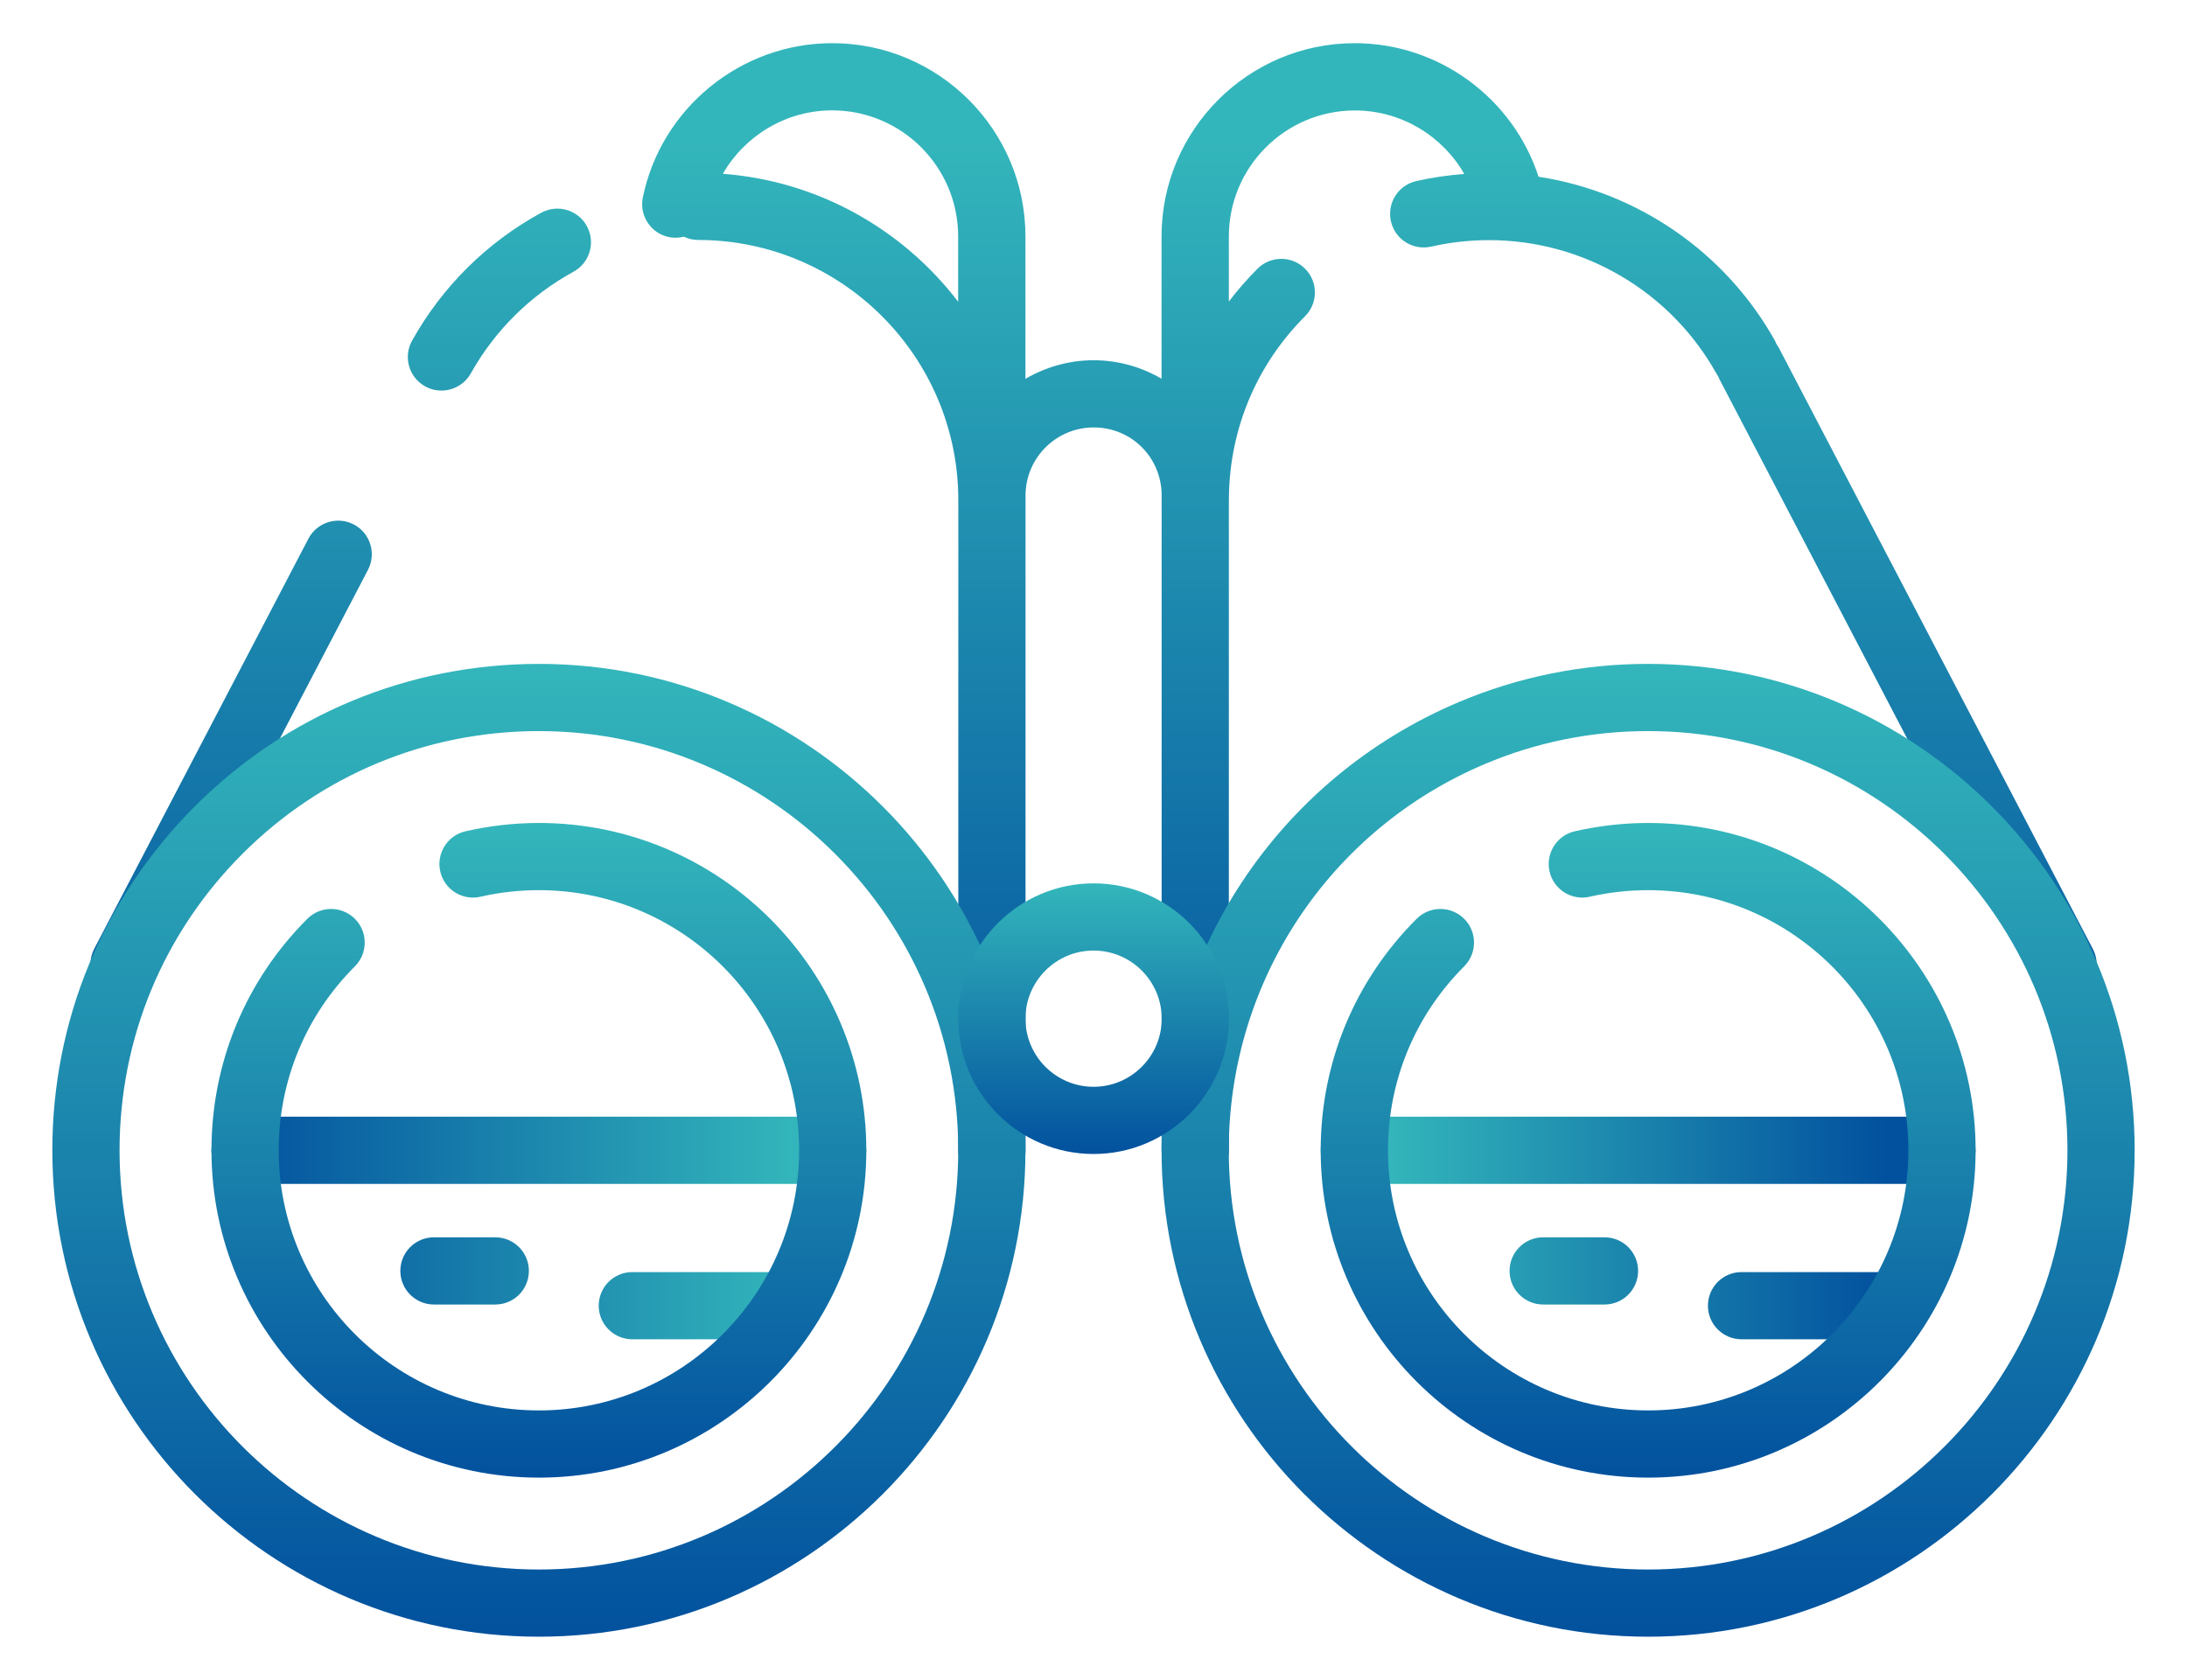 <?xml version="1.0" encoding="UTF-8"?><svg id="Livello_1" xmlns="http://www.w3.org/2000/svg" xmlns:xlink="http://www.w3.org/1999/xlink" viewBox="0 0 260.3 200"><defs><style>.cls-1{fill:url(#Sfumatura_senza_nome_20-10);}.cls-2{fill:url(#Sfumatura_senza_nome_20-11);}.cls-3{fill:url(#Sfumatura_senza_nome_14-3);}.cls-4{fill:url(#Sfumatura_senza_nome_14-2);}.cls-5{fill:url(#Sfumatura_senza_nome_20-2);}.cls-6{fill:url(#Sfumatura_senza_nome_20-3);}.cls-7{fill:url(#Sfumatura_senza_nome_20-4);}.cls-8{fill:url(#Sfumatura_senza_nome_20-5);}.cls-9{fill:url(#Sfumatura_senza_nome_20-6);}.cls-10{fill:url(#Sfumatura_senza_nome_20-7);}.cls-11{fill:url(#Sfumatura_senza_nome_20-8);}.cls-12{fill:url(#Sfumatura_senza_nome_20-9);}.cls-13{fill:url(#Sfumatura_senza_nome_20);}.cls-14{fill:url(#Sfumatura_senza_nome_14);}</style><linearGradient id="Sfumatura_senza_nome_20" x1="59.43" y1="138.27" x2="59.43" y2="16.53" gradientUnits="userSpaceOnUse"><stop offset="0" stop-color="#02519e"/><stop offset="1" stop-color="#33b6bb"/></linearGradient><linearGradient id="Sfumatura_senza_nome_20-2" x1="27.51" y1="138.27" x2="27.51" y2="16.53" xlink:href="#Sfumatura_senza_nome_20"/><linearGradient id="Sfumatura_senza_nome_20-3" x1="162.98" y1="138.27" x2="162.98" y2="16.53" xlink:href="#Sfumatura_senza_nome_20"/><linearGradient id="Sfumatura_senza_nome_20-4" x1="27.47" y1="136.95" x2="94.66" y2="136.95" xlink:href="#Sfumatura_senza_nome_20"/><linearGradient id="Sfumatura_senza_nome_20-5" x1="27.47" y1="155.45" x2="94.66" y2="155.45" xlink:href="#Sfumatura_senza_nome_20"/><linearGradient id="Sfumatura_senza_nome_20-6" x1="27.47" y1="151.31" x2="94.66" y2="151.31" xlink:href="#Sfumatura_senza_nome_20"/><linearGradient id="Sfumatura_senza_nome_20-7" x1="64.14" y1="194.86" x2="64.14" y2="79.04" xlink:href="#Sfumatura_senza_nome_20"/><linearGradient id="Sfumatura_senza_nome_20-8" x1="64.14" y1="175.92" x2="64.14" y2="97.98" xlink:href="#Sfumatura_senza_nome_20"/><linearGradient id="Sfumatura_senza_nome_20-9" x1="196.16" y1="194.86" x2="196.16" y2="79.04" xlink:href="#Sfumatura_senza_nome_20"/><linearGradient id="Sfumatura_senza_nome_14" x1="165.14" y1="136.95" x2="224.4" y2="136.95" gradientUnits="userSpaceOnUse"><stop offset="0" stop-color="#33b6bb"/><stop offset="1" stop-color="#02519e"/></linearGradient><linearGradient id="Sfumatura_senza_nome_14-2" y1="155.45" y2="155.45" xlink:href="#Sfumatura_senza_nome_14"/><linearGradient id="Sfumatura_senza_nome_14-3" y1="151.31" y2="151.31" xlink:href="#Sfumatura_senza_nome_14"/><linearGradient id="Sfumatura_senza_nome_20-10" x1="196.16" y1="175.92" x2="196.16" y2="97.98" xlink:href="#Sfumatura_senza_nome_20"/><linearGradient id="Sfumatura_senza_nome_20-11" x1="130.16" y1="137.39" x2="130.16" y2="105.18" xlink:href="#Sfumatura_senza_nome_20"/></defs><path class="cls-13" d="m64.41,25.33c-6.46,3.53-11.77,8.79-15.36,15.22-1.08,1.93-.39,4.37,1.54,5.44.62.35,1.29.51,1.95.51,1.4,0,2.76-.74,3.5-2.05,2.86-5.11,7.08-9.29,12.22-12.1,1.94-1.06,2.65-3.49,1.59-5.43-1.06-1.94-3.49-2.65-5.43-1.59Z"/><path class="cls-5" d="m42.11,62.44c-1.96-1.02-4.38-.26-5.4,1.69l-25.49,48.82c-1.02,1.96-.26,4.38,1.69,5.4.59.31,1.22.46,1.85.46,1.44,0,2.83-.78,3.55-2.15l25.49-48.82c1.02-1.96.26-4.38-1.69-5.4Z"/><path class="cls-6" d="m249.08,112.95l-37.37-71.56c-.08-.15-.18-.28-.27-.41-.06-.14-.11-.29-.19-.43-5.92-10.58-16.37-17.7-28.13-19.51-3.04-9.35-11.85-15.9-21.87-15.9-12.68,0-23,10.32-23,23v16.95c-2.38-1.39-5.14-2.2-8.09-2.2s-5.72.82-8.11,2.21v-16.96c0-12.68-10.32-23-23-23-10.88,0-20.36,7.73-22.54,18.37-.44,2.16.95,4.28,3.12,4.72.6.12,1.2.09,1.76-.05.52.24,1.09.39,1.7.39,17.08,0,30.97,13.89,30.97,30.97v77.41c0,2.21,1.79,4,4,4s4-1.79,4-4V58.98c.01-4.46,3.64-8.09,8.11-8.09s7.95,3.49,8.09,7.84v78.22c0,2.21,1.79,4,4,4s4-1.79,4-4V59.54c0-.18.01-.36.01-.54,0,0,0,0,0,0s0,0,0,0c.14-8.07,3.34-15.63,9.06-21.35,1.56-1.56,1.56-4.09,0-5.66-1.56-1.56-4.09-1.56-5.66,0-1.23,1.24-2.37,2.54-3.41,3.91v-7.75c0-8.27,6.73-15,15-15,5.48,0,10.4,3,13.02,7.56-1.93.15-3.85.42-5.72.85-2.15.49-3.5,2.63-3.01,4.79.49,2.15,2.63,3.5,4.79,3.01,2.25-.51,4.57-.77,6.9-.77,11.21,0,21.58,6.08,27.05,15.88.07.13.15.24.23.36.04.09.06.19.11.28l37.37,71.56c.71,1.37,2.11,2.15,3.55,2.15.62,0,1.26-.15,1.85-.46,1.96-1.02,2.72-3.44,1.69-5.4ZM86.03,20.7c2.62-4.56,7.54-7.56,13.01-7.56,8.27,0,15,6.73,15,15v7.78c-6.57-8.59-16.61-14.37-28.02-15.23Z"/><path class="cls-7" d="m99.11,140.95H29.17c-2.21,0-4-1.79-4-4s1.79-4,4-4h69.94c2.21,0,4,1.79,4,4s-1.79,4-4,4Z"/><path class="cls-8" d="m92.54,159.45h-17.28c-2.21,0-4-1.79-4-4s1.79-4,4-4h17.28c2.21,0,4,1.79,4,4s-1.79,4-4,4Z"/><path class="cls-9" d="m58.95,155.31h-7.3c-2.21,0-4-1.79-4-4s1.79-4,4-4h7.3c2.21,0,4,1.79,4,4s-1.79,4-4,4Z"/><path class="cls-10" d="m64.14,194.86c-31.93,0-57.91-25.98-57.91-57.91,0-15.47,6.02-30.01,16.96-40.95,10.94-10.94,25.48-16.96,40.95-16.96,31.93,0,57.91,25.98,57.91,57.91s-25.98,57.91-57.91,57.91Zm0-107.82c-13.33,0-25.87,5.19-35.29,14.62s-14.62,21.96-14.62,35.29c0,27.52,22.39,49.91,49.91,49.91s49.91-22.39,49.91-49.91-22.39-49.91-49.91-49.91Z"/><path class="cls-11" d="m64.14,175.92c-21.49,0-38.97-17.48-38.97-38.97,0-10.41,4.05-20.2,11.41-27.56,1.56-1.56,4.09-1.56,5.66,0,1.56,1.56,1.56,4.09,0,5.66-5.85,5.85-9.07,13.63-9.07,21.9,0,17.08,13.89,30.97,30.97,30.97s30.97-13.89,30.97-30.97-13.89-30.97-30.97-30.97c-2.35,0-4.69.26-6.95.78-2.14.5-4.3-.85-4.79-3-.49-2.15.85-4.3,3-4.79,2.85-.65,5.79-.99,8.74-.99,21.49,0,38.97,17.48,38.97,38.97s-17.48,38.97-38.97,38.97Z"/><path class="cls-12" d="m196.16,194.86c-31.93,0-57.91-25.98-57.91-57.91,0-23.33,13.88-44.27,35.37-53.36h0c7.14-3.02,14.73-4.55,22.54-4.55,31.93,0,57.91,25.98,57.91,57.91s-25.98,57.91-57.91,57.91Zm-19.43-103.9c-18.52,7.83-30.48,25.89-30.48,45.99,0,27.52,22.39,49.91,49.91,49.91s49.91-22.39,49.91-49.91-22.39-49.91-49.91-49.91c-6.74,0-13.28,1.32-19.43,3.92h0Z"/><path class="cls-14" d="m231.13,140.95h-69.94c-2.21,0-4-1.79-4-4s1.79-4,4-4h69.94c2.21,0,4,1.79,4,4s-1.79,4-4,4Z"/><path class="cls-4" d="m224.56,159.45h-17.28c-2.21,0-4-1.79-4-4s1.79-4,4-4h17.28c2.21,0,4,1.79,4,4s-1.79,4-4,4Z"/><path class="cls-3" d="m190.97,155.31h-7.3c-2.21,0-4-1.79-4-4s1.79-4,4-4h7.3c2.21,0,4,1.79,4,4s-1.79,4-4,4Z"/><path class="cls-1" d="m196.16,175.92c-21.49,0-38.97-17.48-38.97-38.97,0-10.41,4.05-20.2,11.42-27.56,1.56-1.56,4.1-1.56,5.66,0,1.56,1.56,1.56,4.09,0,5.66-5.85,5.85-9.07,13.63-9.07,21.9,0,17.08,13.89,30.97,30.97,30.97s30.97-13.89,30.97-30.97-13.89-30.97-30.97-30.97c-2.35,0-4.69.26-6.95.78-2.15.5-4.3-.85-4.79-3-.49-2.15.85-4.3,3-4.79,2.85-.65,5.79-.99,8.74-.99,21.49,0,38.97,17.48,38.97,38.97s-17.48,38.97-38.97,38.97Z"/><path class="cls-2" d="m130.16,137.39c-8.88,0-16.11-7.23-16.11-16.11s7.23-16.11,16.11-16.11,16.11,7.23,16.11,16.11-7.23,16.11-16.11,16.11Zm0-24.22c-4.47,0-8.11,3.64-8.11,8.11s3.64,8.11,8.11,8.11,8.11-3.64,8.11-8.11-3.64-8.11-8.11-8.11Z"/></svg>